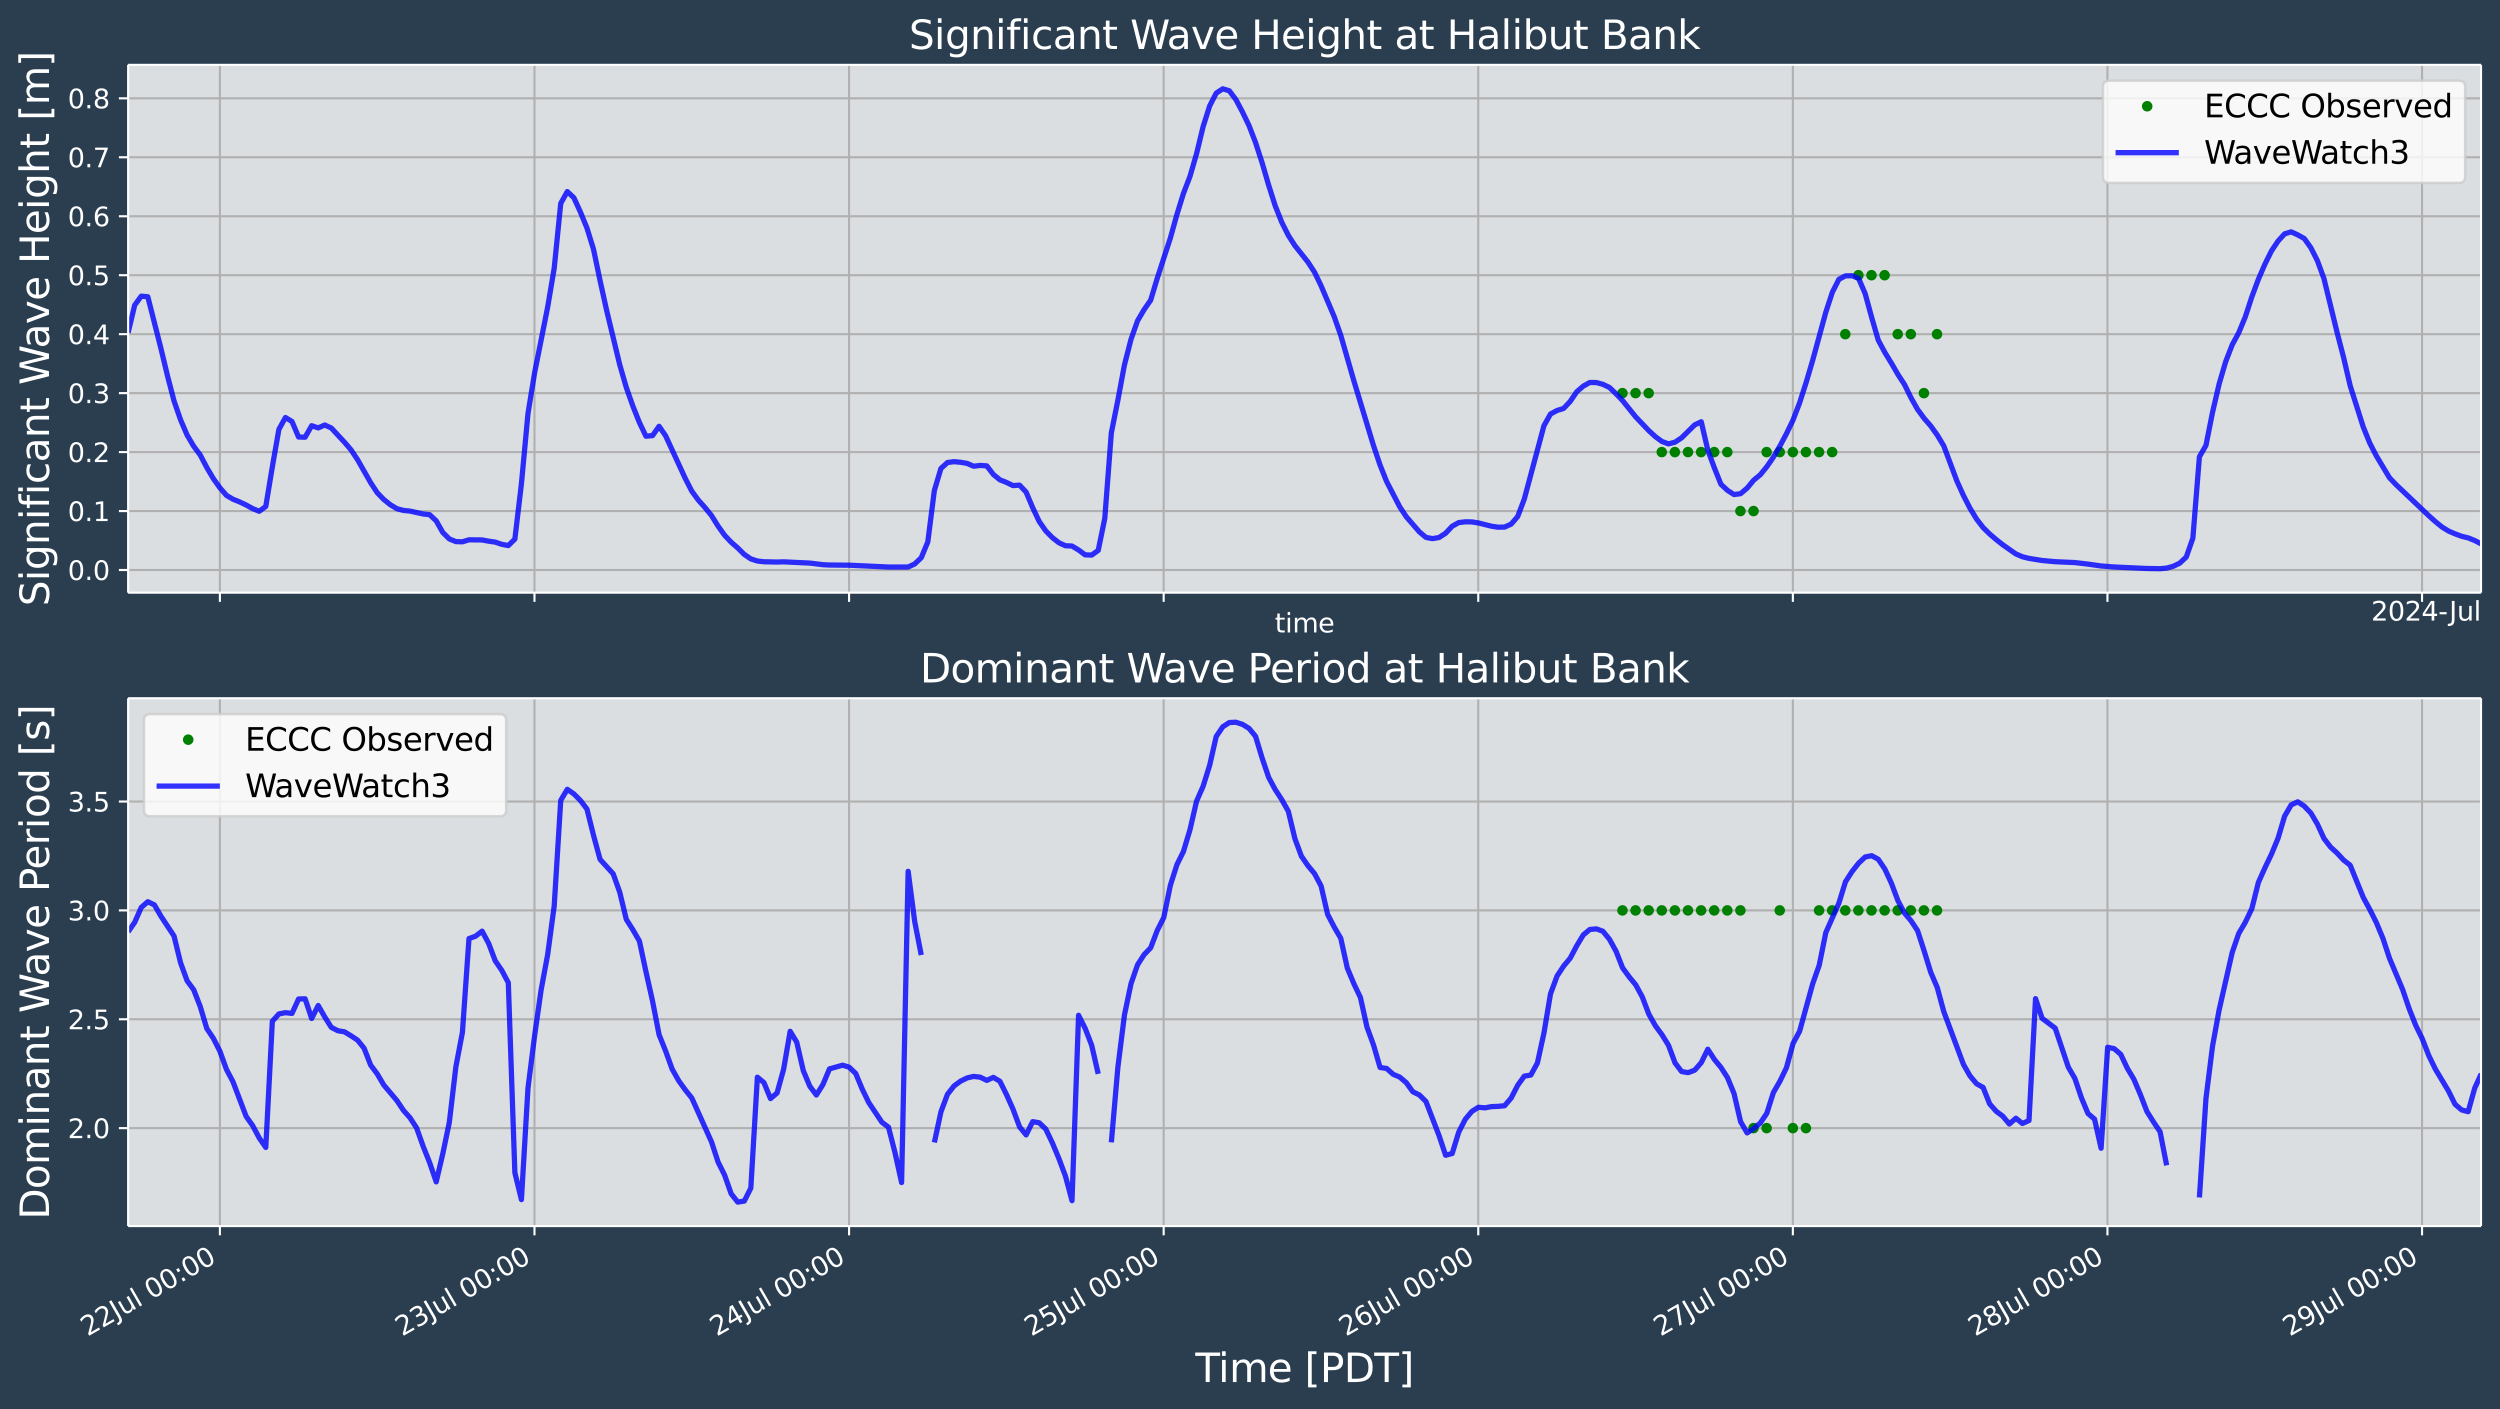 <?xml version="1.0" encoding="UTF-8"?>
<!DOCTYPE svg  PUBLIC '-//W3C//DTD SVG 1.1//EN'  'http://www.w3.org/Graphics/SVG/1.1/DTD/svg11.dtd'>
<svg width="948.62pt" height="534.73pt" version="1.1" viewBox="0 0 948.62 534.73" xmlns="http://www.w3.org/2000/svg" xmlns:xlink="http://www.w3.org/1999/xlink">
 <defs>
  <style type="text/css">*{stroke-linejoin: round; stroke-linecap: butt}</style>
 </defs>
 <g id="figure_1">
  <g id="patch_1">
   <path d="m0 534.73h948.62v-534.73h-948.62z" fill="#2b3e50"/>
  </g>
  <g id="axes_1">
   <g id="patch_2">
    <path d="m48.62 224.89h892.8v-200.29h-892.8z" fill="#dbdee1"/>
   </g>
   <g id="matplotlib.axis_1">
    <g id="xtick_1">
     <g id="line2d_1">
      <path d="m83.437 224.89v-200.29" clip-path="url(#pfe5030538b)" fill="none" stroke="#b0b0b0" stroke-linecap="square" stroke-width=".8"/>
     </g>
     <g id="line2d_2">
      <defs>
       <path id="m12d265456e" d="m0 0v3.5" stroke="#fff" stroke-width=".8"/>
      </defs>
      <use x="83.437" y="224.889" fill="#ffffff" stroke="#ffffff" stroke-width=".8" xlink:href="#m12d265456e"/>
     </g>
    </g>
    <g id="xtick_2">
     <g id="line2d_3">
      <path d="m202.81 224.89v-200.29" clip-path="url(#pfe5030538b)" fill="none" stroke="#b0b0b0" stroke-linecap="square" stroke-width=".8"/>
     </g>
     <g id="line2d_4">
      <use x="202.809" y="224.889" fill="#ffffff" stroke="#ffffff" stroke-width=".8" xlink:href="#m12d265456e"/>
     </g>
    </g>
    <g id="xtick_3">
     <g id="line2d_5">
      <path d="m322.18 224.89v-200.29" clip-path="url(#pfe5030538b)" fill="none" stroke="#b0b0b0" stroke-linecap="square" stroke-width=".8"/>
     </g>
     <g id="line2d_6">
      <use x="322.18" y="224.889" fill="#ffffff" stroke="#ffffff" stroke-width=".8" xlink:href="#m12d265456e"/>
     </g>
    </g>
    <g id="xtick_4">
     <g id="line2d_7">
      <path d="m441.55 224.89v-200.29" clip-path="url(#pfe5030538b)" fill="none" stroke="#b0b0b0" stroke-linecap="square" stroke-width=".8"/>
     </g>
     <g id="line2d_8">
      <use x="441.552" y="224.889" fill="#ffffff" stroke="#ffffff" stroke-width=".8" xlink:href="#m12d265456e"/>
     </g>
    </g>
    <g id="xtick_5">
     <g id="line2d_9">
      <path d="m560.92 224.89v-200.29" clip-path="url(#pfe5030538b)" fill="none" stroke="#b0b0b0" stroke-linecap="square" stroke-width=".8"/>
     </g>
     <g id="line2d_10">
      <use x="560.923" y="224.889" fill="#ffffff" stroke="#ffffff" stroke-width=".8" xlink:href="#m12d265456e"/>
     </g>
    </g>
    <g id="xtick_6">
     <g id="line2d_11">
      <path d="m680.29 224.89v-200.29" clip-path="url(#pfe5030538b)" fill="none" stroke="#b0b0b0" stroke-linecap="square" stroke-width=".8"/>
     </g>
     <g id="line2d_12">
      <use x="680.295" y="224.889" fill="#ffffff" stroke="#ffffff" stroke-width=".8" xlink:href="#m12d265456e"/>
     </g>
    </g>
    <g id="xtick_7">
     <g id="line2d_13">
      <path d="m799.67 224.89v-200.29" clip-path="url(#pfe5030538b)" fill="none" stroke="#b0b0b0" stroke-linecap="square" stroke-width=".8"/>
     </g>
     <g id="line2d_14">
      <use x="799.667" y="224.889" fill="#ffffff" stroke="#ffffff" stroke-width=".8" xlink:href="#m12d265456e"/>
     </g>
    </g>
    <g id="xtick_8">
     <g id="line2d_15">
      <path d="m919.04 224.89v-200.29" clip-path="url(#pfe5030538b)" fill="none" stroke="#b0b0b0" stroke-linecap="square" stroke-width=".8"/>
     </g>
     <g id="line2d_16">
      <use x="919.038" y="224.889" fill="#ffffff" stroke="#ffffff" stroke-width=".8" xlink:href="#m12d265456e"/>
     </g>
    </g>
    <g id="text_1">
     <!-- time -->
     <g transform="translate(483.72 239.99) scale(.1 -.1)" fill="#fff">
      <defs>
       <path id="DejaVuSans-74" transform="scale(.016)" d="m1172 4494v-994h1184v-447h-1184v-1900q0-428 117-550t477-122h590v-481h-590q-666 0-919 248-253 249-253 905v1900h-422v447h422v994h578z"/>
       <path id="DejaVuSans-69" transform="scale(.016)" d="m603 3500h575v-3500h-575v3500zm0 1363h575v-729h-575v729z"/>
       <path id="DejaVuSans-6d" transform="scale(.016)" d="m3328 2828q216 388 516 572t706 184q547 0 844-383 297-382 297-1088v-2113h-578v2094q0 503-179 746-178 244-543 244-447 0-707-297-259-296-259-809v-1978h-578v2094q0 506-178 748t-550 242q-441 0-701-298-259-298-259-808v-1978h-578v3500h578v-544q197 322 472 475t653 153q382 0 649-194 267-193 395-562z"/>
       <path id="DejaVuSans-65" transform="scale(.016)" d="m3597 1894v-281h-2644q38-594 358-905t892-311q331 0 642 81t618 244v-544q-310-131-635-200t-659-69q-838 0-1327 487-489 488-489 1320 0 859 464 1363 464 505 1252 505 706 0 1117-455 411-454 411-1235zm-575 169q-6 471-264 752-258 282-683 282-481 0-770-272t-333-766l2050 4z"/>
      </defs>
      <use xlink:href="#DejaVuSans-74"/>
      <use x="39.209" xlink:href="#DejaVuSans-69"/>
      <use x="66.992" xlink:href="#DejaVuSans-6d"/>
      <use x="164.404" xlink:href="#DejaVuSans-65"/>
     </g>
    </g>
    <g id="text_2">
     <!-- 2024-Jul -->
     <g transform="translate(899.73 235.49) scale(.1 -.1)" fill="#fff">
      <defs>
       <path id="DejaVuSans-32" transform="scale(.016)" d="m1228 531h2203v-531h-2962v531q359 372 979 998 621 627 780 809 303 340 423 576 121 236 121 464 0 372-261 606-261 235-680 235-297 0-627-103-329-103-704-313v638q381 153 712 231 332 78 607 78 725 0 1156-363 431-362 431-968 0-288-108-546-107-257-392-607-78-91-497-524-418-433-1181-1211z"/>
       <path id="DejaVuSans-30" transform="scale(.016)" d="m2034 4250q-487 0-733-480-245-479-245-1442 0-959 245-1439 246-480 733-480 491 0 736 480 246 480 246 1439 0 963-246 1442-245 480-736 480zm0 500q785 0 1199-621 414-620 414-1801 0-1178-414-1799-414-620-1199-620-784 0-1198 620-414 621-414 1799 0 1181 414 1801 414 621 1198 621z"/>
       <path id="DejaVuSans-34" transform="scale(.016)" d="m2419 4116-1594-2491h1594v2491zm-166 550h794v-3041h666v-525h-666v-1100h-628v1100h-2106v609l1940 2957z"/>
       <path id="DejaVuSans-2d" transform="scale(.016)" d="m313 2009h1684v-512h-1684v512z"/>
       <path id="DejaVuSans-4a" transform="scale(.016)" d="m628 4666h631v-4341q0-844-320-1225t-1030-381h-240v531h197q418 0 590 235 172 234 172 840v4341z"/>
       <path id="DejaVuSans-75" transform="scale(.016)" d="m544 1381v2119h575v-2097q0-497 193-746 194-248 582-248 465 0 735 297 271 297 271 810v1984h575v-3500h-575v538q-209-319-486-474-276-155-642-155-603 0-916 375-312 375-312 1097zm1447 2203z"/>
       <path id="DejaVuSans-6c" transform="scale(.016)" d="m603 4863h575v-4863h-575v4863z"/>
      </defs>
      <use xlink:href="#DejaVuSans-32"/>
      <use x="63.623" xlink:href="#DejaVuSans-30"/>
      <use x="127.246" xlink:href="#DejaVuSans-32"/>
      <use x="190.869" xlink:href="#DejaVuSans-34"/>
      <use x="254.492" xlink:href="#DejaVuSans-2d"/>
      <use x="296.201" xlink:href="#DejaVuSans-4a"/>
      <use x="325.693" xlink:href="#DejaVuSans-75"/>
      <use x="389.072" xlink:href="#DejaVuSans-6c"/>
     </g>
    </g>
   </g>
   <g id="matplotlib.axis_2">
    <g id="ytick_1">
     <g id="line2d_17">
      <path d="m48.62 216.29h892.8" clip-path="url(#pfe5030538b)" fill="none" stroke="#b0b0b0" stroke-linecap="square" stroke-width=".8"/>
     </g>
     <g id="line2d_18">
      <defs>
       <path id="m2a364d780f" d="m0 0h-3.5" stroke="#fff" stroke-width=".8"/>
      </defs>
      <use x="48.62" y="216.291" fill="#ffffff" stroke="#ffffff" stroke-width=".8" xlink:href="#m2a364d780f"/>
     </g>
     <g id="text_3">
      <!-- 0.0 -->
      <g transform="translate(25.717 220.09) scale(.1 -.1)" fill="#fff">
       <defs>
        <path id="DejaVuSans-2e" transform="scale(.016)" d="m684 794h660v-794h-660v794z"/>
       </defs>
       <use xlink:href="#DejaVuSans-30"/>
       <use x="63.623" xlink:href="#DejaVuSans-2e"/>
       <use x="95.41" xlink:href="#DejaVuSans-30"/>
      </g>
     </g>
    </g>
    <g id="ytick_2">
     <g id="line2d_19">
      <path d="m48.62 193.92h892.8" clip-path="url(#pfe5030538b)" fill="none" stroke="#b0b0b0" stroke-linecap="square" stroke-width=".8"/>
     </g>
     <g id="line2d_20">
      <use x="48.62" y="193.918" fill="#ffffff" stroke="#ffffff" stroke-width=".8" xlink:href="#m2a364d780f"/>
     </g>
     <g id="text_4">
      <!-- 0.1 -->
      <g transform="translate(25.717 197.72) scale(.1 -.1)" fill="#fff">
       <defs>
        <path id="DejaVuSans-31" transform="scale(.016)" d="m794 531h1031v3560l-1122-225v575l1116 225h631v-4135h1031v-531h-2687v531z"/>
       </defs>
       <use xlink:href="#DejaVuSans-30"/>
       <use x="63.623" xlink:href="#DejaVuSans-2e"/>
       <use x="95.41" xlink:href="#DejaVuSans-31"/>
      </g>
     </g>
    </g>
    <g id="ytick_3">
     <g id="line2d_21">
      <path d="m48.62 171.55h892.8" clip-path="url(#pfe5030538b)" fill="none" stroke="#b0b0b0" stroke-linecap="square" stroke-width=".8"/>
     </g>
     <g id="line2d_22">
      <use x="48.62" y="171.545" fill="#ffffff" stroke="#ffffff" stroke-width=".8" xlink:href="#m2a364d780f"/>
     </g>
     <g id="text_5">
      <!-- 0.2 -->
      <g transform="translate(25.717 175.34) scale(.1 -.1)" fill="#fff">
       <use xlink:href="#DejaVuSans-30"/>
       <use x="63.623" xlink:href="#DejaVuSans-2e"/>
       <use x="95.41" xlink:href="#DejaVuSans-32"/>
      </g>
     </g>
    </g>
    <g id="ytick_4">
     <g id="line2d_23">
      <path d="m48.62 149.17h892.8" clip-path="url(#pfe5030538b)" fill="none" stroke="#b0b0b0" stroke-linecap="square" stroke-width=".8"/>
     </g>
     <g id="line2d_24">
      <use x="48.62" y="149.172" fill="#ffffff" stroke="#ffffff" stroke-width=".8" xlink:href="#m2a364d780f"/>
     </g>
     <g id="text_6">
      <!-- 0.3 -->
      <g transform="translate(25.717 152.97) scale(.1 -.1)" fill="#fff">
       <defs>
        <path id="DejaVuSans-33" transform="scale(.016)" d="m2597 2516q453-97 707-404 255-306 255-756 0-690-475-1069-475-378-1350-378-293 0-604 58t-642 174v609q262-153 574-231 313-78 654-78 593 0 904 234t311 681q0 413-289 645-289 233-804 233h-544v519h569q465 0 712 186t247 536q0 359-255 551-254 193-729 193-260 0-557-57-297-56-653-174v562q360 100 674 150t592 50q719 0 1137-327 419-326 419-882 0-388-222-655t-631-370z"/>
       </defs>
       <use xlink:href="#DejaVuSans-30"/>
       <use x="63.623" xlink:href="#DejaVuSans-2e"/>
       <use x="95.41" xlink:href="#DejaVuSans-33"/>
      </g>
     </g>
    </g>
    <g id="ytick_5">
     <g id="line2d_25">
      <path d="m48.62 126.8h892.8" clip-path="url(#pfe5030538b)" fill="none" stroke="#b0b0b0" stroke-linecap="square" stroke-width=".8"/>
     </g>
     <g id="line2d_26">
      <use x="48.62" y="126.799" fill="#ffffff" stroke="#ffffff" stroke-width=".8" xlink:href="#m2a364d780f"/>
     </g>
     <g id="text_7">
      <!-- 0.4 -->
      <g transform="translate(25.717 130.6) scale(.1 -.1)" fill="#fff">
       <use xlink:href="#DejaVuSans-30"/>
       <use x="63.623" xlink:href="#DejaVuSans-2e"/>
       <use x="95.41" xlink:href="#DejaVuSans-34"/>
      </g>
     </g>
    </g>
    <g id="ytick_6">
     <g id="line2d_27">
      <path d="m48.62 104.43h892.8" clip-path="url(#pfe5030538b)" fill="none" stroke="#b0b0b0" stroke-linecap="square" stroke-width=".8"/>
     </g>
     <g id="line2d_28">
      <use x="48.62" y="104.427" fill="#ffffff" stroke="#ffffff" stroke-width=".8" xlink:href="#m2a364d780f"/>
     </g>
     <g id="text_8">
      <!-- 0.5 -->
      <g transform="translate(25.717 108.23) scale(.1 -.1)" fill="#fff">
       <defs>
        <path id="DejaVuSans-35" transform="scale(.016)" d="m691 4666h2478v-532h-1900v-1143q137 47 274 70 138 23 276 23 781 0 1237-428 457-428 457-1159 0-753-469-1171-469-417-1322-417-294 0-599 50-304 50-629 150v635q281-153 581-228t634-75q541 0 856 284 316 284 316 772 0 487-316 771-315 285-856 285-253 0-505-56-251-56-513-175v2344z"/>
       </defs>
       <use xlink:href="#DejaVuSans-30"/>
       <use x="63.623" xlink:href="#DejaVuSans-2e"/>
       <use x="95.41" xlink:href="#DejaVuSans-35"/>
      </g>
     </g>
    </g>
    <g id="ytick_7">
     <g id="line2d_29">
      <path d="m48.62 82.054h892.8" clip-path="url(#pfe5030538b)" fill="none" stroke="#b0b0b0" stroke-linecap="square" stroke-width=".8"/>
     </g>
     <g id="line2d_30">
      <use x="48.62" y="82.054" fill="#ffffff" stroke="#ffffff" stroke-width=".8" xlink:href="#m2a364d780f"/>
     </g>
     <g id="text_9">
      <!-- 0.6 -->
      <g transform="translate(25.717 85.853) scale(.1 -.1)" fill="#fff">
       <defs>
        <path id="DejaVuSans-36" transform="scale(.016)" d="m2113 2584q-425 0-674-291-248-290-248-796 0-503 248-796 249-292 674-292t673 292q248 293 248 796 0 506-248 796-248 291-673 291zm1253 1979v-575q-238 112-480 171-242 60-480 60-625 0-955-422-329-422-376-1275 184 272 462 417 279 145 613 145 703 0 1111-427 408-426 408-1160 0-719-425-1154-425-434-1131-434-810 0-1238 620-428 621-428 1799 0 1106 525 1764t1409 658q238 0 480-47t505-140z"/>
       </defs>
       <use xlink:href="#DejaVuSans-30"/>
       <use x="63.623" xlink:href="#DejaVuSans-2e"/>
       <use x="95.41" xlink:href="#DejaVuSans-36"/>
      </g>
     </g>
    </g>
    <g id="ytick_8">
     <g id="line2d_31">
      <path d="m48.62 59.681h892.8" clip-path="url(#pfe5030538b)" fill="none" stroke="#b0b0b0" stroke-linecap="square" stroke-width=".8"/>
     </g>
     <g id="line2d_32">
      <use x="48.62" y="59.681" fill="#ffffff" stroke="#ffffff" stroke-width=".8" xlink:href="#m2a364d780f"/>
     </g>
     <g id="text_10">
      <!-- 0.7 -->
      <g transform="translate(25.717 63.48) scale(.1 -.1)" fill="#fff">
       <defs>
        <path id="DejaVuSans-37" transform="scale(.016)" d="m525 4666h3e3v-269l-1694-4397h-659l1594 4134h-2241v532z"/>
       </defs>
       <use xlink:href="#DejaVuSans-30"/>
       <use x="63.623" xlink:href="#DejaVuSans-2e"/>
       <use x="95.41" xlink:href="#DejaVuSans-37"/>
      </g>
     </g>
    </g>
    <g id="ytick_9">
     <g id="line2d_33">
      <path d="m48.62 37.308h892.8" clip-path="url(#pfe5030538b)" fill="none" stroke="#b0b0b0" stroke-linecap="square" stroke-width=".8"/>
     </g>
     <g id="line2d_34">
      <use x="48.62" y="37.308" fill="#ffffff" stroke="#ffffff" stroke-width=".8" xlink:href="#m2a364d780f"/>
     </g>
     <g id="text_11">
      <!-- 0.8 -->
      <g transform="translate(25.717 41.107) scale(.1 -.1)" fill="#fff">
       <defs>
        <path id="DejaVuSans-38" transform="scale(.016)" d="m2034 2216q-450 0-708-241-257-241-257-662 0-422 257-663 258-241 708-241t709 242q260 243 260 662 0 421-258 662-257 241-711 241zm-631 268q-406 100-633 378-226 279-226 679 0 559 398 884 399 325 1092 325 697 0 1094-325t397-884q0-400-227-679-226-278-629-378 456-106 710-416 255-309 255-755 0-679-414-1042-414-362-1186-362-771 0-1186 362-414 363-414 1042 0 446 256 755 257 310 713 416zm-231 997q0-362 226-565 227-203 636-203 407 0 636 203 230 203 230 565 0 363-230 566-229 203-636 203-409 0-636-203-226-203-226-566z"/>
       </defs>
       <use xlink:href="#DejaVuSans-30"/>
       <use x="63.623" xlink:href="#DejaVuSans-2e"/>
       <use x="95.41" xlink:href="#DejaVuSans-38"/>
      </g>
     </g>
    </g>
    <g id="text_12">
     <!-- Significant Wave Height [m] -->
     <g transform="translate(18.598 230.01) rotate(-90) scale(.15 -.15)" fill="#fff">
      <defs>
       <path id="BitstreamVeraSans-Roman-53" transform="scale(.016)" d="m3425 4513v-616q-359 172-678 256-319 85-616 85-515 0-795-200t-280-569q0-310 186-468 186-157 705-254l381-78q706-135 1042-474t336-907q0-679-455-1029-454-350-1332-350-331 0-705 75-373 75-773 222v650q384-215 753-325 369-109 725-109 540 0 834 212 294 213 294 607 0 343-211 537t-692 291l-385 75q-706 140-1022 440-315 300-315 835 0 619 436 975t1201 356q329 0 669-60 341-59 697-177z"/>
       <path id="BitstreamVeraSans-Roman-69" transform="scale(.016)" d="m603 3500h575v-3500h-575v3500zm0 1363h575v-729h-575v729z"/>
       <path id="BitstreamVeraSans-Roman-67" transform="scale(.016)" d="m2906 1791q0 625-258 968-257 344-723 344-462 0-720-344-258-343-258-968 0-622 258-966t720-344q466 0 723 344 258 344 258 966zm575-1357q0-893-397-1329-396-436-1215-436-303 0-572 45t-522 139v559q253-137 500-202 247-66 503-66 566 0 847 295t281 892v285q-178-310-456-463t-666-153q-643 0-1037 490-394 491-394 1301 0 812 394 1302 394 491 1037 491 388 0 666-153t456-462v531h575v-3066z"/>
       <path id="BitstreamVeraSans-Roman-6e" transform="scale(.016)" d="m3513 2113v-2113h-575v2094q0 497-194 743-194 247-581 247-466 0-735-297-269-296-269-809v-1978h-578v3500h578v-544q207 316 486 472 280 156 646 156 603 0 912-373 310-373 310-1098z"/>
       <path id="BitstreamVeraSans-Roman-66" transform="scale(.016)" d="m2375 4863v-479h-550q-309 0-430-125-120-125-120-450v-309h947v-447h-947v-3053h-578v3053h-550v447h550v244q0 584 272 851 272 268 862 268h544z"/>
       <path id="BitstreamVeraSans-Roman-63" transform="scale(.016)" d="m3122 3366v-538q-244 135-489 202t-495 67q-560 0-870-355-309-354-309-995t309-996q310-354 870-354 250 0 495 67t489 202v-532q-241-112-499-168-257-57-548-57-791 0-1257 497-465 497-465 1341 0 856 470 1346 471 491 1290 491 265 0 518-55 253-54 491-163z"/>
       <path id="BitstreamVeraSans-Roman-61" transform="scale(.016)" d="m2194 1759q-697 0-966-159t-269-544q0-306 202-486 202-179 548-179 479 0 768 339t289 901v128h-572zm1147 238v-1997h-575v531q-197-318-491-470t-719-152q-537 0-855 302-317 302-317 808 0 590 395 890 396 300 1180 300h807v57q0 397-261 614t-733 217q-300 0-585-72-284-72-546-216v532q315 122 612 182 297 61 578 61 760 0 1135-394 375-393 375-1193z"/>
       <path id="BitstreamVeraSans-Roman-74" transform="scale(.016)" d="m1172 4494v-994h1184v-447h-1184v-1900q0-428 117-550t477-122h590v-481h-590q-666 0-919 248-253 249-253 905v1900h-422v447h422v994h578z"/>
       <path id="BitstreamVeraSans-Roman-57" transform="scale(.016)" d="m213 4666h637l981-3944 978 3944h710l981-3944 978 3944h641l-1172-4666h-794l-984 4050-994-4050h-794l-1168 4666z"/>
       <path id="BitstreamVeraSans-Roman-76" transform="scale(.016)" d="m191 3500h609l1094-2937 1094 2937h609l-1313-3500h-781l-1312 3500z"/>
       <path id="BitstreamVeraSans-Roman-65" transform="scale(.016)" d="m3597 1894v-281h-2644q38-594 358-905t892-311q331 0 642 81t618 244v-544q-310-131-635-200t-659-69q-838 0-1327 487-489 488-489 1320 0 859 464 1363 464 505 1252 505 706 0 1117-455 411-454 411-1235zm-575 169q-6 471-264 752-258 282-683 282-481 0-770-272t-333-766l2050 4z"/>
       <path id="BitstreamVeraSans-Roman-48" transform="scale(.016)" d="m628 4666h631v-1913h2294v1913h631v-4666h-631v2222h-2294v-2222h-631v4666z"/>
       <path id="BitstreamVeraSans-Roman-68" transform="scale(.016)" d="m3513 2113v-2113h-575v2094q0 497-194 743-194 247-581 247-466 0-735-297-269-296-269-809v-1978h-578v4863h578v-1907q207 316 486 472 280 156 646 156 603 0 912-373 310-373 310-1098z"/>
       <path id="BitstreamVeraSans-Roman-5b" transform="scale(.016)" d="m550 4863h1325v-447h-750v-4813h750v-447h-1325v5707z"/>
       <path id="BitstreamVeraSans-Roman-6d" transform="scale(.016)" d="m3328 2828q216 388 516 572t706 184q547 0 844-383 297-382 297-1088v-2113h-578v2094q0 503-179 746-178 244-543 244-447 0-707-297-259-296-259-809v-1978h-578v2094q0 506-178 748t-550 242q-441 0-701-298-259-298-259-808v-1978h-578v3500h578v-544q197 322 472 475t653 153q382 0 649-194 267-193 395-562z"/>
       <path id="BitstreamVeraSans-Roman-5d" transform="scale(.016)" d="m1947 4863v-5707h-1325v447h747v4813h-747v447h1325z"/>
      </defs>
      <use xlink:href="#BitstreamVeraSans-Roman-53"/>
      <use x="63.477" xlink:href="#BitstreamVeraSans-Roman-69"/>
      <use x="91.26" xlink:href="#BitstreamVeraSans-Roman-67"/>
      <use x="154.736" xlink:href="#BitstreamVeraSans-Roman-6e"/>
      <use x="218.115" xlink:href="#BitstreamVeraSans-Roman-69"/>
      <use x="245.898" xlink:href="#BitstreamVeraSans-Roman-66"/>
      <use x="281.104" xlink:href="#BitstreamVeraSans-Roman-69"/>
      <use x="308.887" xlink:href="#BitstreamVeraSans-Roman-63"/>
      <use x="363.867" xlink:href="#BitstreamVeraSans-Roman-61"/>
      <use x="425.146" xlink:href="#BitstreamVeraSans-Roman-6e"/>
      <use x="488.525" xlink:href="#BitstreamVeraSans-Roman-74"/>
      <use x="527.734" xlink:href="#BitstreamVeraSans-Roman-20"/>
      <use x="559.521" xlink:href="#BitstreamVeraSans-Roman-57"/>
      <use x="652.023" xlink:href="#BitstreamVeraSans-Roman-61"/>
      <use x="713.303" xlink:href="#BitstreamVeraSans-Roman-76"/>
      <use x="772.482" xlink:href="#BitstreamVeraSans-Roman-65"/>
      <use x="834.006" xlink:href="#BitstreamVeraSans-Roman-20"/>
      <use x="865.793" xlink:href="#BitstreamVeraSans-Roman-48"/>
      <use x="940.988" xlink:href="#BitstreamVeraSans-Roman-65"/>
      <use x="1002.512" xlink:href="#BitstreamVeraSans-Roman-69"/>
      <use x="1030.295" xlink:href="#BitstreamVeraSans-Roman-67"/>
      <use x="1093.771" xlink:href="#BitstreamVeraSans-Roman-68"/>
      <use x="1157.15" xlink:href="#BitstreamVeraSans-Roman-74"/>
      <use x="1196.359" xlink:href="#BitstreamVeraSans-Roman-20"/>
      <use x="1228.146" xlink:href="#BitstreamVeraSans-Roman-5b"/>
      <use x="1267.16" xlink:href="#BitstreamVeraSans-Roman-6d"/>
      <use x="1364.572" xlink:href="#BitstreamVeraSans-Roman-5d"/>
     </g>
    </g>
   </g>
   <g id="line2d_35">
    <defs>
     <path id="m0eb8889094" d="m0 1.5c0.398 0 0.779-0.158 1.061-0.439 0.281-0.281 0.439-0.663 0.439-1.061s-0.158-0.779-0.439-1.061c-0.281-0.281-0.663-0.439-1.061-0.439s-0.779 0.158-1.061 0.439c-0.281 0.281-0.439 0.663-0.439 1.061s0.158 0.779 0.439 1.061c0.281 0.281 0.663 0.439 1.061 0.439z" stroke="#008000"/>
    </defs>
    <g clip-path="url(#pfe5030538b)" fill="#008000" stroke="#008000">
     <use x="615.635" y="149.172" xlink:href="#m0eb8889094"/>
     <use x="620.609" y="149.172" xlink:href="#m0eb8889094"/>
     <use x="625.583" y="149.172" xlink:href="#m0eb8889094"/>
     <use x="630.557" y="171.545" xlink:href="#m0eb8889094"/>
     <use x="635.531" y="171.545" xlink:href="#m0eb8889094"/>
     <use x="640.504" y="171.545" xlink:href="#m0eb8889094"/>
     <use x="645.478" y="171.545" xlink:href="#m0eb8889094"/>
     <use x="650.452" y="171.545" xlink:href="#m0eb8889094"/>
     <use x="655.426" y="171.545" xlink:href="#m0eb8889094"/>
     <use x="660.4" y="193.918" xlink:href="#m0eb8889094"/>
     <use x="665.374" y="193.918" xlink:href="#m0eb8889094"/>
     <use x="670.347" y="171.545" xlink:href="#m0eb8889094"/>
     <use x="675.321" y="171.545" xlink:href="#m0eb8889094"/>
     <use x="680.295" y="171.545" xlink:href="#m0eb8889094"/>
     <use x="685.269" y="171.545" xlink:href="#m0eb8889094"/>
     <use x="690.243" y="171.545" xlink:href="#m0eb8889094"/>
     <use x="695.216" y="171.545" xlink:href="#m0eb8889094"/>
     <use x="700.19" y="126.799" xlink:href="#m0eb8889094"/>
     <use x="705.164" y="104.427" xlink:href="#m0eb8889094"/>
     <use x="710.138" y="104.427" xlink:href="#m0eb8889094"/>
     <use x="715.112" y="104.427" xlink:href="#m0eb8889094"/>
     <use x="720.085" y="126.799" xlink:href="#m0eb8889094"/>
     <use x="725.059" y="126.799" xlink:href="#m0eb8889094"/>
     <use x="730.033" y="149.172" xlink:href="#m0eb8889094"/>
     <use x="735.007" y="126.799" xlink:href="#m0eb8889094"/>
    </g>
   </g>
   <g id="line2d_36">
    <path d="m48.62 126.24 2.487-10.456 2.487-3.41 2.487 0.226 4.974 19.587 2.487 10.356 2.487 9.574 2.487 7.18 2.487 5.797 2.487 4.223 2.487 3.335 2.487 4.738 2.487 4.215 2.487 3.479 2.487 2.889 2.487 1.459 2.487 1.005 2.487 1.181 2.487 1.373 2.487 1.003 2.487-1.824 2.487-15.051 2.487-14.184 2.487-4.514 2.487 1.518 2.487 5.876 2.487 0.088 2.487-4.369 2.487 0.839 2.487-1.112 2.487 1.157 4.974 5.356 2.487 2.906 2.487 3.727 4.974 8.746 2.487 3.793 2.487 2.578 2.487 1.997 2.487 1.495 2.487 0.662 2.487 0.251 4.974 1.092 2.487 0.272 2.487 2.329 2.487 4.407 2.487 2.462 2.487 1.018 2.487 0.069 2.487-0.745 4.974 0.049 2.487 0.467 2.487 0.343 2.487 0.851 2.487 0.47 2.487-2.438 2.487-20.972 2.487-26.64 2.487-15.316 4.974-25.056 2.487-14.765 2.487-24.638 2.487-4.501 2.487 2.323 2.487 5.445 2.487 6.069 2.487 8.06 2.487 11.899 2.487 11.277 4.974 20.639 2.487 8.609 2.487 7.056 2.487 6.258 2.487 5.191 2.487-0.214 2.487-3.539 2.487 3.599 7.461 16.193 2.487 4.832 2.487 3.411 2.487 2.767 2.487 3.065 2.487 3.989 2.487 3.489 2.487 2.627 2.487 2.174 2.487 2.471 2.487 1.691 2.487 0.806 2.487 0.286 4.974 0.102 2.487-0.077 9.948 0.475 4.974 0.609 2.487 0.12 7.461 0.073 14.921 0.693 7.461-0.003 2.487-1.157 2.487-2.383 2.487-5.969 2.487-19.526 2.487-8.353 2.487-2.268 2.487-0.32 2.487 0.23 2.487 0.426 2.487 1.087 2.487-0.32 2.487 0.183 2.487 3.244 2.487 2.035 2.487 0.993 2.487 1.205 2.487-0.176 2.487 2.652 2.487 5.886 2.487 5.266 2.487 3.58 2.487 2.518 2.487 1.95 2.487 1.141 2.487 0.116 2.487 1.492 2.487 1.855 2.487 0.079 2.487-1.776 2.487-12.149 2.487-32.436 2.487-12.445 2.487-13.347 2.487-9.701 2.487-7.051 2.487-4.231 2.487-3.579 2.487-8.271 4.974-15.279 2.487-8.905 2.487-8.044 2.487-6.487 2.487-8.578 2.487-10.273 2.487-7.856 2.487-4.87 2.487-1.643 2.487 0.758 2.487 3.312 2.487 4.692 2.487 5.157 2.487 6.453 2.487 7.68 2.487 8.504 2.487 7.829 2.487 6.25 2.487 4.969 2.487 3.877 4.974 6.282 2.487 3.822 2.487 5.158 4.974 11.7 2.487 7.061 4.974 17.296 7.461 24.603 2.487 7.374 2.487 6.24 4.974 9.595 2.487 3.776 4.974 5.742 2.487 2.087 2.487 0.464 2.487-0.426 2.487-1.621 2.487-2.654 2.487-1.386 2.487-0.292 2.487 0.037 2.487 0.391 4.974 1.241 2.487 0.372 2.487-0.048 2.487-1.124 2.487-2.898 2.487-6.604 7.461-27.819 2.487-4.457 2.487-1.337 2.487-0.772 2.487-2.65 2.487-3.672 2.487-2.149 2.487-1.385 2.487 0.033 2.487 0.67 2.487 1.202 2.487 2.393 2.487 2.581 4.974 6.173 4.974 5.235 2.487 2.266 2.487 1.836 2.487 0.909 2.487-0.645 2.487-1.649 4.974-4.911 2.487-1.189 2.487 10.767 2.487 6.717 2.487 6.22 2.487 2.319 2.487 1.6 2.487-0.337 2.487-2.107 2.487-3.012 2.487-2.043 2.487-3.055 2.487-3.608 2.487-4.242 2.487-4.695 2.487-5.175 2.487-6.494 2.487-7.759 2.487-8.416 4.974-18.224 2.487-7.603 2.487-4.904 2.487-1.306 2.487-0.046 2.487 0.974 2.487 5.775 2.487 9.063 2.487 8.586 2.487 4.671 2.487 4.056 2.487 4.307 2.487 3.816 2.487 5.05 2.487 4.42 2.487 3.376 2.487 2.866 2.487 3.463 2.487 4.135 4.974 13.313 2.487 5.512 2.487 4.837 2.487 4.091 2.487 3.225 2.487 2.453 2.487 2.124 2.487 1.961 4.974 3.485 2.487 1.072 2.487 0.611 4.974 0.806 4.974 0.457 7.461 0.328 4.974 0.584 4.974 0.708 4.974 0.387 12.435 0.567 4.974 0.074 2.487-0.22 2.487-0.683 2.487-1.189 2.487-2.353 2.487-7.121 2.487-30.893 2.487-4.322 2.487-12.517 2.487-10.712 2.487-8.48 2.487-6.444 2.487-4.589 2.487-6.021 2.487-7.612 2.487-6.669 2.487-5.756 2.487-5.015 2.487-3.725 2.487-2.737 2.487-0.753 2.487 1.141 2.487 1.386 2.487 3.485 2.487 4.921 2.487 6.793 4.974 20.398 2.487 9.571 2.487 10.681 4.974 15.702 2.487 6.108 2.487 4.84 4.974 8.294 2.487 2.592 12.435 11.814 2.487 2.21 2.487 2.043 2.487 1.535 2.487 1.073 2.487 0.923 2.487 0.609 2.487 0.998 2.487 1.302v0" clip-path="url(#pfe5030538b)" fill="none" stroke="#00f" stroke-linecap="square" stroke-opacity=".8" stroke-width="2"/>
   </g>
   <g id="patch_3">
    <path d="m48.62 224.89v-200.29" fill="none" stroke="#fff" stroke-linecap="square" stroke-width=".8"/>
   </g>
   <g id="patch_4">
    <path d="m941.42 224.89v-200.29" fill="none" stroke="#fff" stroke-linecap="square" stroke-width=".8"/>
   </g>
   <g id="patch_5">
    <path d="m48.62 224.89h892.8" fill="none" stroke="#fff" stroke-linecap="square" stroke-width=".8"/>
   </g>
   <g id="patch_6">
    <path d="m48.62 24.598h892.8" fill="none" stroke="#fff" stroke-linecap="square" stroke-width=".8"/>
   </g>
   <g id="text_13">
    <!-- Significant Wave Height at Halibut Bank -->
    <g transform="translate(344.91 18.598) scale(.15 -.15)" fill="#fff">
     <defs>
      <path id="BitstreamVeraSans-Roman-6c" transform="scale(.016)" d="m603 4863h575v-4863h-575v4863z"/>
      <path id="BitstreamVeraSans-Roman-62" transform="scale(.016)" d="m3116 1747q0 634-261 995t-717 361q-457 0-718-361t-261-995 261-995 718-361q456 0 717 361t261 995zm-1957 1222q182 312 458 463 277 152 661 152 638 0 1036-506 399-506 399-1331t-399-1332q-398-506-1036-506-384 0-661 152-276 152-458 464v-525h-578v4863h578v-1894z"/>
      <path id="BitstreamVeraSans-Roman-75" transform="scale(.016)" d="m544 1381v2119h575v-2097q0-497 193-746 194-248 582-248 465 0 735 297 271 297 271 810v1984h575v-3500h-575v538q-209-319-486-474-276-155-642-155-603 0-916 375-312 375-312 1097z"/>
      <path id="BitstreamVeraSans-Roman-42" transform="scale(.016)" d="m1259 2228v-1709h1013q509 0 754 211 246 211 246 645 0 438-246 645-245 208-754 208h-1013zm0 1919v-1406h935q462 0 688 173 227 174 227 530 0 353-227 528-226 175-688 175h-935zm-631 519h1613q722 0 1112-300 391-300 391-853 0-429-200-682t-588-315q466-100 724-418 258-317 258-792 0-625-425-966-425-340-1210-340h-1675v4666z"/>
      <path id="BitstreamVeraSans-Roman-6b" transform="scale(.016)" d="m581 4863h578v-2872l1716 1509h734l-1856-1637 1935-1863h-750l-1779 1709v-1709h-578v4863z"/>
     </defs>
     <use xlink:href="#BitstreamVeraSans-Roman-53"/>
     <use x="63.477" xlink:href="#BitstreamVeraSans-Roman-69"/>
     <use x="91.26" xlink:href="#BitstreamVeraSans-Roman-67"/>
     <use x="154.736" xlink:href="#BitstreamVeraSans-Roman-6e"/>
     <use x="218.115" xlink:href="#BitstreamVeraSans-Roman-69"/>
     <use x="245.898" xlink:href="#BitstreamVeraSans-Roman-66"/>
     <use x="281.104" xlink:href="#BitstreamVeraSans-Roman-69"/>
     <use x="308.887" xlink:href="#BitstreamVeraSans-Roman-63"/>
     <use x="363.867" xlink:href="#BitstreamVeraSans-Roman-61"/>
     <use x="425.146" xlink:href="#BitstreamVeraSans-Roman-6e"/>
     <use x="488.525" xlink:href="#BitstreamVeraSans-Roman-74"/>
     <use x="527.734" xlink:href="#BitstreamVeraSans-Roman-20"/>
     <use x="559.521" xlink:href="#BitstreamVeraSans-Roman-57"/>
     <use x="652.023" xlink:href="#BitstreamVeraSans-Roman-61"/>
     <use x="713.303" xlink:href="#BitstreamVeraSans-Roman-76"/>
     <use x="772.482" xlink:href="#BitstreamVeraSans-Roman-65"/>
     <use x="834.006" xlink:href="#BitstreamVeraSans-Roman-20"/>
     <use x="865.793" xlink:href="#BitstreamVeraSans-Roman-48"/>
     <use x="940.988" xlink:href="#BitstreamVeraSans-Roman-65"/>
     <use x="1002.512" xlink:href="#BitstreamVeraSans-Roman-69"/>
     <use x="1030.295" xlink:href="#BitstreamVeraSans-Roman-67"/>
     <use x="1093.771" xlink:href="#BitstreamVeraSans-Roman-68"/>
     <use x="1157.15" xlink:href="#BitstreamVeraSans-Roman-74"/>
     <use x="1196.359" xlink:href="#BitstreamVeraSans-Roman-20"/>
     <use x="1228.146" xlink:href="#BitstreamVeraSans-Roman-61"/>
     <use x="1289.426" xlink:href="#BitstreamVeraSans-Roman-74"/>
     <use x="1328.635" xlink:href="#BitstreamVeraSans-Roman-20"/>
     <use x="1360.422" xlink:href="#BitstreamVeraSans-Roman-48"/>
     <use x="1435.617" xlink:href="#BitstreamVeraSans-Roman-61"/>
     <use x="1496.896" xlink:href="#BitstreamVeraSans-Roman-6c"/>
     <use x="1524.68" xlink:href="#BitstreamVeraSans-Roman-69"/>
     <use x="1552.463" xlink:href="#BitstreamVeraSans-Roman-62"/>
     <use x="1615.939" xlink:href="#BitstreamVeraSans-Roman-75"/>
     <use x="1679.318" xlink:href="#BitstreamVeraSans-Roman-74"/>
     <use x="1718.527" xlink:href="#BitstreamVeraSans-Roman-20"/>
     <use x="1750.314" xlink:href="#BitstreamVeraSans-Roman-42"/>
     <use x="1818.918" xlink:href="#BitstreamVeraSans-Roman-61"/>
     <use x="1880.197" xlink:href="#BitstreamVeraSans-Roman-6e"/>
     <use x="1943.576" xlink:href="#BitstreamVeraSans-Roman-6b"/>
    </g>
   </g>
   <g id="legend_1">
    <g id="patch_7">
     <path d="m800.35 69.425h132.67q2.4 0 2.4-2.4v-34.028q0-2.4-2.4-2.4h-132.67q-2.4 0-2.4 2.4v34.028q0 2.4 2.4 2.4z" fill="#fff" opacity=".8" stroke="#ccc"/>
    </g>
    <g id="line2d_37">
     <use x="814.749" y="40.316" fill="#008000" stroke="#008000" xlink:href="#m0eb8889094"/>
    </g>
    <g id="text_14">
     <!-- ECCC Observed -->
     <g transform="translate(836.35 44.516) scale(.12 -.12)">
      <defs>
       <path id="BitstreamVeraSans-Roman-45" transform="scale(.016)" d="m628 4666h2950v-532h-2319v-1381h2222v-531h-2222v-1691h2375v-531h-3006v4666z"/>
       <path id="BitstreamVeraSans-Roman-43" transform="scale(.016)" d="m4122 4306v-665q-319 297-680 443-361 147-767 147-800 0-1225-489t-425-1414q0-922 425-1411t1225-489q406 0 767 147t680 444v-660q-331-225-702-338-370-112-782-112-1060 0-1670 648-609 649-609 1771 0 1125 609 1773 610 649 1670 649 418 0 788-111 371-111 696-333z"/>
       <path id="BitstreamVeraSans-Roman-4f" transform="scale(.016)" d="m2522 4238q-688 0-1093-513-404-512-404-1397 0-881 404-1394 405-512 1093-512 687 0 1089 512 402 513 402 1394 0 885-402 1397-402 513-1089 513zm0 512q981 0 1568-658 588-658 588-1764 0-1103-588-1761-587-658-1568-658-984 0-1574 656-589 657-589 1763t589 1764q590 658 1574 658z"/>
       <path id="BitstreamVeraSans-Roman-73" transform="scale(.016)" d="m2834 3397v-544q-243 125-506 187-262 63-544 63-428 0-642-131t-214-394q0-200 153-314t616-217l197-44q612-131 870-370t258-667q0-488-386-773-386-284-1061-284-281 0-586 55t-642 164v594q319-166 628-249 309-82 613-82 406 0 624 139 219 139 219 392 0 234-158 359-157 125-692 241l-200 47q-534 112-772 345-237 233-237 639 0 494 350 762 350 269 994 269 318 0 599-47 282-46 519-140z"/>
       <path id="BitstreamVeraSans-Roman-72" transform="scale(.016)" d="m2631 2963q-97 56-211 82-114 27-251 27-488 0-749-317t-261-911v-1844h-578v3500h578v-544q182 319 472 473 291 155 707 155 59 0 131-8 72-7 159-23l3-590z"/>
       <path id="BitstreamVeraSans-Roman-64" transform="scale(.016)" d="m2906 2969v1894h575v-4863h-575v525q-181-312-458-464-276-152-664-152-634 0-1033 506-398 507-398 1332t398 1331q399 506 1033 506 388 0 664-152 277-151 458-463zm-1959-1222q0-634 261-995t717-361 718 361q263 361 263 995t-263 995q-262 361-718 361t-717-361-261-995z"/>
      </defs>
      <use xlink:href="#BitstreamVeraSans-Roman-45"/>
      <use x="63.184" xlink:href="#BitstreamVeraSans-Roman-43"/>
      <use x="133.008" xlink:href="#BitstreamVeraSans-Roman-43"/>
      <use x="202.832" xlink:href="#BitstreamVeraSans-Roman-43"/>
      <use x="272.656" xlink:href="#BitstreamVeraSans-Roman-20"/>
      <use x="304.443" xlink:href="#BitstreamVeraSans-Roman-4f"/>
      <use x="383.154" xlink:href="#BitstreamVeraSans-Roman-62"/>
      <use x="446.631" xlink:href="#BitstreamVeraSans-Roman-73"/>
      <use x="498.73" xlink:href="#BitstreamVeraSans-Roman-65"/>
      <use x="560.254" xlink:href="#BitstreamVeraSans-Roman-72"/>
      <use x="601.367" xlink:href="#BitstreamVeraSans-Roman-76"/>
      <use x="660.547" xlink:href="#BitstreamVeraSans-Roman-65"/>
      <use x="722.07" xlink:href="#BitstreamVeraSans-Roman-64"/>
     </g>
    </g>
    <g id="line2d_38">
     <path d="m802.75 57.93h12 12" fill="none" stroke="#00f" stroke-linecap="square" stroke-opacity=".8" stroke-width="2"/>
    </g>
    <g id="text_15">
     <!-- WaveWatch3 -->
     <g transform="translate(836.35 62.13) scale(.12 -.12)">
      <defs>
       <path id="BitstreamVeraSans-Roman-33" transform="scale(.016)" d="m2597 2516q453-97 707-404 255-306 255-756 0-690-475-1069-475-378-1350-378-293 0-604 58t-642 174v609q262-153 574-231 313-78 654-78 593 0 904 234t311 681q0 413-289 645-289 233-804 233h-544v519h569q465 0 712 186t247 536q0 359-255 551-254 193-729 193-260 0-557-57-297-56-653-174v562q360 100 674 150t592 50q719 0 1137-327 419-326 419-882 0-388-222-655t-631-370z"/>
      </defs>
      <use xlink:href="#BitstreamVeraSans-Roman-57"/>
      <use x="92.502" xlink:href="#BitstreamVeraSans-Roman-61"/>
      <use x="153.781" xlink:href="#BitstreamVeraSans-Roman-76"/>
      <use x="212.961" xlink:href="#BitstreamVeraSans-Roman-65"/>
      <use x="274.484" xlink:href="#BitstreamVeraSans-Roman-57"/>
      <use x="366.986" xlink:href="#BitstreamVeraSans-Roman-61"/>
      <use x="428.266" xlink:href="#BitstreamVeraSans-Roman-74"/>
      <use x="467.475" xlink:href="#BitstreamVeraSans-Roman-63"/>
      <use x="522.455" xlink:href="#BitstreamVeraSans-Roman-68"/>
      <use x="585.834" xlink:href="#BitstreamVeraSans-Roman-33"/>
     </g>
    </g>
   </g>
  </g>
  <g id="axes_2">
   <g id="patch_8">
    <path d="m48.62 465.24h892.8v-200.29h-892.8z" fill="#dbdee1"/>
   </g>
   <g id="matplotlib.axis_3">
    <g id="xtick_9">
     <g id="line2d_39">
      <path d="m83.437 465.24v-200.29" clip-path="url(#pd20c6219a1)" fill="none" stroke="#b0b0b0" stroke-linecap="square" stroke-width=".8"/>
     </g>
     <g id="line2d_40">
      <use x="83.437" y="465.238" fill="#ffffff" stroke="#ffffff" stroke-width=".8" xlink:href="#m12d265456e"/>
     </g>
     <g id="text_16">
      <!-- 22Jul 00:00 -->
      <g transform="translate(33.218 507.21) rotate(-30) scale(.1 -.1)" fill="#fff">
       <defs>
        <path id="DejaVuSans-3a" transform="scale(.016)" d="m750 794h659v-794h-659v794zm0 2515h659v-793h-659v793z"/>
       </defs>
       <use xlink:href="#DejaVuSans-32"/>
       <use x="63.623" xlink:href="#DejaVuSans-32"/>
       <use x="127.246" xlink:href="#DejaVuSans-4a"/>
       <use x="156.738" xlink:href="#DejaVuSans-75"/>
       <use x="220.117" xlink:href="#DejaVuSans-6c"/>
       <use x="247.9" xlink:href="#DejaVuSans-20"/>
       <use x="279.688" xlink:href="#DejaVuSans-30"/>
       <use x="343.311" xlink:href="#DejaVuSans-30"/>
       <use x="406.934" xlink:href="#DejaVuSans-3a"/>
       <use x="440.625" xlink:href="#DejaVuSans-30"/>
       <use x="504.248" xlink:href="#DejaVuSans-30"/>
      </g>
     </g>
    </g>
    <g id="xtick_10">
     <g id="line2d_41">
      <path d="m202.81 465.24v-200.29" clip-path="url(#pd20c6219a1)" fill="none" stroke="#b0b0b0" stroke-linecap="square" stroke-width=".8"/>
     </g>
     <g id="line2d_42">
      <use x="202.809" y="465.238" fill="#ffffff" stroke="#ffffff" stroke-width=".8" xlink:href="#m12d265456e"/>
     </g>
     <g id="text_17">
      <!-- 23Jul 00:00 -->
      <g transform="translate(152.59 507.21) rotate(-30) scale(.1 -.1)" fill="#fff">
       <use xlink:href="#DejaVuSans-32"/>
       <use x="63.623" xlink:href="#DejaVuSans-33"/>
       <use x="127.246" xlink:href="#DejaVuSans-4a"/>
       <use x="156.738" xlink:href="#DejaVuSans-75"/>
       <use x="220.117" xlink:href="#DejaVuSans-6c"/>
       <use x="247.9" xlink:href="#DejaVuSans-20"/>
       <use x="279.688" xlink:href="#DejaVuSans-30"/>
       <use x="343.311" xlink:href="#DejaVuSans-30"/>
       <use x="406.934" xlink:href="#DejaVuSans-3a"/>
       <use x="440.625" xlink:href="#DejaVuSans-30"/>
       <use x="504.248" xlink:href="#DejaVuSans-30"/>
      </g>
     </g>
    </g>
    <g id="xtick_11">
     <g id="line2d_43">
      <path d="m322.18 465.24v-200.29" clip-path="url(#pd20c6219a1)" fill="none" stroke="#b0b0b0" stroke-linecap="square" stroke-width=".8"/>
     </g>
     <g id="line2d_44">
      <use x="322.18" y="465.238" fill="#ffffff" stroke="#ffffff" stroke-width=".8" xlink:href="#m12d265456e"/>
     </g>
     <g id="text_18">
      <!-- 24Jul 00:00 -->
      <g transform="translate(271.96 507.21) rotate(-30) scale(.1 -.1)" fill="#fff">
       <use xlink:href="#DejaVuSans-32"/>
       <use x="63.623" xlink:href="#DejaVuSans-34"/>
       <use x="127.246" xlink:href="#DejaVuSans-4a"/>
       <use x="156.738" xlink:href="#DejaVuSans-75"/>
       <use x="220.117" xlink:href="#DejaVuSans-6c"/>
       <use x="247.9" xlink:href="#DejaVuSans-20"/>
       <use x="279.688" xlink:href="#DejaVuSans-30"/>
       <use x="343.311" xlink:href="#DejaVuSans-30"/>
       <use x="406.934" xlink:href="#DejaVuSans-3a"/>
       <use x="440.625" xlink:href="#DejaVuSans-30"/>
       <use x="504.248" xlink:href="#DejaVuSans-30"/>
      </g>
     </g>
    </g>
    <g id="xtick_12">
     <g id="line2d_45">
      <path d="m441.55 465.24v-200.29" clip-path="url(#pd20c6219a1)" fill="none" stroke="#b0b0b0" stroke-linecap="square" stroke-width=".8"/>
     </g>
     <g id="line2d_46">
      <use x="441.552" y="465.238" fill="#ffffff" stroke="#ffffff" stroke-width=".8" xlink:href="#m12d265456e"/>
     </g>
     <g id="text_19">
      <!-- 25Jul 00:00 -->
      <g transform="translate(391.33 507.21) rotate(-30) scale(.1 -.1)" fill="#fff">
       <use xlink:href="#DejaVuSans-32"/>
       <use x="63.623" xlink:href="#DejaVuSans-35"/>
       <use x="127.246" xlink:href="#DejaVuSans-4a"/>
       <use x="156.738" xlink:href="#DejaVuSans-75"/>
       <use x="220.117" xlink:href="#DejaVuSans-6c"/>
       <use x="247.9" xlink:href="#DejaVuSans-20"/>
       <use x="279.688" xlink:href="#DejaVuSans-30"/>
       <use x="343.311" xlink:href="#DejaVuSans-30"/>
       <use x="406.934" xlink:href="#DejaVuSans-3a"/>
       <use x="440.625" xlink:href="#DejaVuSans-30"/>
       <use x="504.248" xlink:href="#DejaVuSans-30"/>
      </g>
     </g>
    </g>
    <g id="xtick_13">
     <g id="line2d_47">
      <path d="m560.92 465.24v-200.29" clip-path="url(#pd20c6219a1)" fill="none" stroke="#b0b0b0" stroke-linecap="square" stroke-width=".8"/>
     </g>
     <g id="line2d_48">
      <use x="560.923" y="465.238" fill="#ffffff" stroke="#ffffff" stroke-width=".8" xlink:href="#m12d265456e"/>
     </g>
     <g id="text_20">
      <!-- 26Jul 00:00 -->
      <g transform="translate(510.7 507.21) rotate(-30) scale(.1 -.1)" fill="#fff">
       <use xlink:href="#DejaVuSans-32"/>
       <use x="63.623" xlink:href="#DejaVuSans-36"/>
       <use x="127.246" xlink:href="#DejaVuSans-4a"/>
       <use x="156.738" xlink:href="#DejaVuSans-75"/>
       <use x="220.117" xlink:href="#DejaVuSans-6c"/>
       <use x="247.9" xlink:href="#DejaVuSans-20"/>
       <use x="279.688" xlink:href="#DejaVuSans-30"/>
       <use x="343.311" xlink:href="#DejaVuSans-30"/>
       <use x="406.934" xlink:href="#DejaVuSans-3a"/>
       <use x="440.625" xlink:href="#DejaVuSans-30"/>
       <use x="504.248" xlink:href="#DejaVuSans-30"/>
      </g>
     </g>
    </g>
    <g id="xtick_14">
     <g id="line2d_49">
      <path d="m680.29 465.24v-200.29" clip-path="url(#pd20c6219a1)" fill="none" stroke="#b0b0b0" stroke-linecap="square" stroke-width=".8"/>
     </g>
     <g id="line2d_50">
      <use x="680.295" y="465.238" fill="#ffffff" stroke="#ffffff" stroke-width=".8" xlink:href="#m12d265456e"/>
     </g>
     <g id="text_21">
      <!-- 27Jul 00:00 -->
      <g transform="translate(630.08 507.21) rotate(-30) scale(.1 -.1)" fill="#fff">
       <use xlink:href="#DejaVuSans-32"/>
       <use x="63.623" xlink:href="#DejaVuSans-37"/>
       <use x="127.246" xlink:href="#DejaVuSans-4a"/>
       <use x="156.738" xlink:href="#DejaVuSans-75"/>
       <use x="220.117" xlink:href="#DejaVuSans-6c"/>
       <use x="247.9" xlink:href="#DejaVuSans-20"/>
       <use x="279.688" xlink:href="#DejaVuSans-30"/>
       <use x="343.311" xlink:href="#DejaVuSans-30"/>
       <use x="406.934" xlink:href="#DejaVuSans-3a"/>
       <use x="440.625" xlink:href="#DejaVuSans-30"/>
       <use x="504.248" xlink:href="#DejaVuSans-30"/>
      </g>
     </g>
    </g>
    <g id="xtick_15">
     <g id="line2d_51">
      <path d="m799.67 465.24v-200.29" clip-path="url(#pd20c6219a1)" fill="none" stroke="#b0b0b0" stroke-linecap="square" stroke-width=".8"/>
     </g>
     <g id="line2d_52">
      <use x="799.667" y="465.238" fill="#ffffff" stroke="#ffffff" stroke-width=".8" xlink:href="#m12d265456e"/>
     </g>
     <g id="text_22">
      <!-- 28Jul 00:00 -->
      <g transform="translate(749.45 507.21) rotate(-30) scale(.1 -.1)" fill="#fff">
       <use xlink:href="#DejaVuSans-32"/>
       <use x="63.623" xlink:href="#DejaVuSans-38"/>
       <use x="127.246" xlink:href="#DejaVuSans-4a"/>
       <use x="156.738" xlink:href="#DejaVuSans-75"/>
       <use x="220.117" xlink:href="#DejaVuSans-6c"/>
       <use x="247.9" xlink:href="#DejaVuSans-20"/>
       <use x="279.688" xlink:href="#DejaVuSans-30"/>
       <use x="343.311" xlink:href="#DejaVuSans-30"/>
       <use x="406.934" xlink:href="#DejaVuSans-3a"/>
       <use x="440.625" xlink:href="#DejaVuSans-30"/>
       <use x="504.248" xlink:href="#DejaVuSans-30"/>
      </g>
     </g>
    </g>
    <g id="xtick_16">
     <g id="line2d_53">
      <path d="m919.04 465.24v-200.29" clip-path="url(#pd20c6219a1)" fill="none" stroke="#b0b0b0" stroke-linecap="square" stroke-width=".8"/>
     </g>
     <g id="line2d_54">
      <use x="919.038" y="465.238" fill="#ffffff" stroke="#ffffff" stroke-width=".8" xlink:href="#m12d265456e"/>
     </g>
     <g id="text_23">
      <!-- 29Jul 00:00 -->
      <g transform="translate(868.82 507.21) rotate(-30) scale(.1 -.1)" fill="#fff">
       <defs>
        <path id="DejaVuSans-39" transform="scale(.016)" d="m703 97v575q238-113 481-172 244-59 479-59 625 0 954 420 330 420 377 1277-181-269-460-413-278-144-615-144-700 0-1108 423-408 424-408 1159 0 718 425 1152 425 435 1131 435 810 0 1236-621 427-620 427-1801 0-1103-524-1761-523-658-1407-658-238 0-482 47-243 47-506 141zm1256 1978q425 0 673 290 249 291 249 798 0 503-249 795-248 292-673 292t-673-292-248-795q0-507 248-798 248-290 673-290z"/>
       </defs>
       <use xlink:href="#DejaVuSans-32"/>
       <use x="63.623" xlink:href="#DejaVuSans-39"/>
       <use x="127.246" xlink:href="#DejaVuSans-4a"/>
       <use x="156.738" xlink:href="#DejaVuSans-75"/>
       <use x="220.117" xlink:href="#DejaVuSans-6c"/>
       <use x="247.9" xlink:href="#DejaVuSans-20"/>
       <use x="279.688" xlink:href="#DejaVuSans-30"/>
       <use x="343.311" xlink:href="#DejaVuSans-30"/>
       <use x="406.934" xlink:href="#DejaVuSans-3a"/>
       <use x="440.625" xlink:href="#DejaVuSans-30"/>
       <use x="504.248" xlink:href="#DejaVuSans-30"/>
      </g>
     </g>
    </g>
    <g id="text_24">
     <!-- Time [PDT] -->
     <g transform="translate(453.56 524.41) scale(.15 -.15)" fill="#fff">
      <defs>
       <path id="BitstreamVeraSans-Roman-54" transform="scale(.016)" d="m-19 4666h3947v-532h-1656v-4134h-634v4134h-1657v532z"/>
       <path id="BitstreamVeraSans-Roman-50" transform="scale(.016)" d="m1259 4147v-1753h794q441 0 681 228 241 228 241 650 0 419-241 647-240 228-681 228h-794zm-631 519h1425q785 0 1186-355 402-355 402-1039 0-691-402-1044-401-353-1186-353h-794v-1875h-631v4666z"/>
       <path id="BitstreamVeraSans-Roman-44" transform="scale(.016)" d="m1259 4147v-3628h763q966 0 1414 437 448 438 448 1382 0 937-448 1373t-1414 436h-763zm-631 519h1297q1356 0 1990-564 635-564 635-1764 0-1207-638-1773-637-565-1987-565h-1297v4666z"/>
      </defs>
      <use xlink:href="#BitstreamVeraSans-Roman-54"/>
      <use x="57.959" xlink:href="#BitstreamVeraSans-Roman-69"/>
      <use x="85.742" xlink:href="#BitstreamVeraSans-Roman-6d"/>
      <use x="183.154" xlink:href="#BitstreamVeraSans-Roman-65"/>
      <use x="244.678" xlink:href="#BitstreamVeraSans-Roman-20"/>
      <use x="276.465" xlink:href="#BitstreamVeraSans-Roman-5b"/>
      <use x="315.479" xlink:href="#BitstreamVeraSans-Roman-50"/>
      <use x="375.781" xlink:href="#BitstreamVeraSans-Roman-44"/>
      <use x="452.783" xlink:href="#BitstreamVeraSans-Roman-54"/>
      <use x="513.867" xlink:href="#BitstreamVeraSans-Roman-5d"/>
     </g>
    </g>
   </g>
   <g id="matplotlib.axis_4">
    <g id="ytick_10">
     <g id="line2d_55">
      <path d="m48.62 428.06h892.8" clip-path="url(#pd20c6219a1)" fill="none" stroke="#b0b0b0" stroke-linecap="square" stroke-width=".8"/>
     </g>
     <g id="line2d_56">
      <use x="48.62" y="428.063" fill="#ffffff" stroke="#ffffff" stroke-width=".8" xlink:href="#m2a364d780f"/>
     </g>
     <g id="text_25">
      <!-- 2.0 -->
      <g transform="translate(25.717 431.86) scale(.1 -.1)" fill="#fff">
       <use xlink:href="#DejaVuSans-32"/>
       <use x="63.623" xlink:href="#DejaVuSans-2e"/>
       <use x="95.41" xlink:href="#DejaVuSans-30"/>
      </g>
     </g>
    </g>
    <g id="ytick_11">
     <g id="line2d_57">
      <path d="m48.62 386.76h892.8" clip-path="url(#pd20c6219a1)" fill="none" stroke="#b0b0b0" stroke-linecap="square" stroke-width=".8"/>
     </g>
     <g id="line2d_58">
      <use x="48.62" y="386.757" fill="#ffffff" stroke="#ffffff" stroke-width=".8" xlink:href="#m2a364d780f"/>
     </g>
     <g id="text_26">
      <!-- 2.5 -->
      <g transform="translate(25.717 390.56) scale(.1 -.1)" fill="#fff">
       <use xlink:href="#DejaVuSans-32"/>
       <use x="63.623" xlink:href="#DejaVuSans-2e"/>
       <use x="95.41" xlink:href="#DejaVuSans-35"/>
      </g>
     </g>
    </g>
    <g id="ytick_12">
     <g id="line2d_59">
      <path d="m48.62 345.45h892.8" clip-path="url(#pd20c6219a1)" fill="none" stroke="#b0b0b0" stroke-linecap="square" stroke-width=".8"/>
     </g>
     <g id="line2d_60">
      <use x="48.62" y="345.451" fill="#ffffff" stroke="#ffffff" stroke-width=".8" xlink:href="#m2a364d780f"/>
     </g>
     <g id="text_27">
      <!-- 3.0 -->
      <g transform="translate(25.717 349.25) scale(.1 -.1)" fill="#fff">
       <use xlink:href="#DejaVuSans-33"/>
       <use x="63.623" xlink:href="#DejaVuSans-2e"/>
       <use x="95.41" xlink:href="#DejaVuSans-30"/>
      </g>
     </g>
    </g>
    <g id="ytick_13">
     <g id="line2d_61">
      <path d="m48.62 304.14h892.8" clip-path="url(#pd20c6219a1)" fill="none" stroke="#b0b0b0" stroke-linecap="square" stroke-width=".8"/>
     </g>
     <g id="line2d_62">
      <use x="48.62" y="304.144" fill="#ffffff" stroke="#ffffff" stroke-width=".8" xlink:href="#m2a364d780f"/>
     </g>
     <g id="text_28">
      <!-- 3.5 -->
      <g transform="translate(25.717 307.94) scale(.1 -.1)" fill="#fff">
       <use xlink:href="#DejaVuSans-33"/>
       <use x="63.623" xlink:href="#DejaVuSans-2e"/>
       <use x="95.41" xlink:href="#DejaVuSans-35"/>
      </g>
     </g>
    </g>
    <g id="text_29">
     <!-- Dominant Wave Period [s] -->
     <g transform="translate(18.598 462.77) rotate(-90) scale(.15 -.15)" fill="#fff">
      <defs>
       <path id="BitstreamVeraSans-Roman-6f" transform="scale(.016)" d="m1959 3097q-462 0-731-361t-269-989 267-989q268-361 733-361 460 0 728 362 269 363 269 988 0 622-269 986-268 364-728 364zm0 487q750 0 1178-488 429-487 429-1349 0-859-429-1349-428-489-1178-489-753 0-1180 489-426 490-426 1349 0 862 426 1349 427 488 1180 488z"/>
      </defs>
      <use xlink:href="#BitstreamVeraSans-Roman-44"/>
      <use x="77.002" xlink:href="#BitstreamVeraSans-Roman-6f"/>
      <use x="138.184" xlink:href="#BitstreamVeraSans-Roman-6d"/>
      <use x="235.596" xlink:href="#BitstreamVeraSans-Roman-69"/>
      <use x="263.379" xlink:href="#BitstreamVeraSans-Roman-6e"/>
      <use x="326.758" xlink:href="#BitstreamVeraSans-Roman-61"/>
      <use x="388.037" xlink:href="#BitstreamVeraSans-Roman-6e"/>
      <use x="451.416" xlink:href="#BitstreamVeraSans-Roman-74"/>
      <use x="490.625" xlink:href="#BitstreamVeraSans-Roman-20"/>
      <use x="522.412" xlink:href="#BitstreamVeraSans-Roman-57"/>
      <use x="614.914" xlink:href="#BitstreamVeraSans-Roman-61"/>
      <use x="676.193" xlink:href="#BitstreamVeraSans-Roman-76"/>
      <use x="735.373" xlink:href="#BitstreamVeraSans-Roman-65"/>
      <use x="796.896" xlink:href="#BitstreamVeraSans-Roman-20"/>
      <use x="828.684" xlink:href="#BitstreamVeraSans-Roman-50"/>
      <use x="885.361" xlink:href="#BitstreamVeraSans-Roman-65"/>
      <use x="946.885" xlink:href="#BitstreamVeraSans-Roman-72"/>
      <use x="987.998" xlink:href="#BitstreamVeraSans-Roman-69"/>
      <use x="1015.781" xlink:href="#BitstreamVeraSans-Roman-6f"/>
      <use x="1076.963" xlink:href="#BitstreamVeraSans-Roman-64"/>
      <use x="1140.439" xlink:href="#BitstreamVeraSans-Roman-20"/>
      <use x="1172.227" xlink:href="#BitstreamVeraSans-Roman-5b"/>
      <use x="1211.24" xlink:href="#BitstreamVeraSans-Roman-73"/>
      <use x="1263.34" xlink:href="#BitstreamVeraSans-Roman-5d"/>
     </g>
    </g>
   </g>
   <g id="line2d_63">
    <g clip-path="url(#pd20c6219a1)" fill="#008000" stroke="#008000">
     <use x="615.635" y="345.451" xlink:href="#m0eb8889094"/>
     <use x="620.609" y="345.451" xlink:href="#m0eb8889094"/>
     <use x="625.583" y="345.451" xlink:href="#m0eb8889094"/>
     <use x="630.557" y="345.451" xlink:href="#m0eb8889094"/>
     <use x="635.531" y="345.451" xlink:href="#m0eb8889094"/>
     <use x="640.504" y="345.451" xlink:href="#m0eb8889094"/>
     <use x="645.478" y="345.451" xlink:href="#m0eb8889094"/>
     <use x="650.452" y="345.451" xlink:href="#m0eb8889094"/>
     <use x="655.426" y="345.451" xlink:href="#m0eb8889094"/>
     <use x="660.4" y="345.451" xlink:href="#m0eb8889094"/>
     <use x="665.374" y="428.063" xlink:href="#m0eb8889094"/>
     <use x="670.347" y="428.063" xlink:href="#m0eb8889094"/>
     <use x="675.321" y="345.451" xlink:href="#m0eb8889094"/>
     <use x="680.295" y="428.063" xlink:href="#m0eb8889094"/>
     <use x="685.269" y="428.063" xlink:href="#m0eb8889094"/>
     <use x="690.243" y="345.451" xlink:href="#m0eb8889094"/>
     <use x="695.216" y="345.451" xlink:href="#m0eb8889094"/>
     <use x="700.19" y="345.451" xlink:href="#m0eb8889094"/>
     <use x="705.164" y="345.451" xlink:href="#m0eb8889094"/>
     <use x="710.138" y="345.451" xlink:href="#m0eb8889094"/>
     <use x="715.112" y="345.451" xlink:href="#m0eb8889094"/>
     <use x="720.085" y="345.451" xlink:href="#m0eb8889094"/>
     <use x="725.059" y="345.451" xlink:href="#m0eb8889094"/>
     <use x="730.033" y="345.451" xlink:href="#m0eb8889094"/>
     <use x="735.007" y="345.451" xlink:href="#m0eb8889094"/>
    </g>
   </g>
   <g id="line2d_64">
    <path d="m48.62 353.57 2.487-3.578 2.487-5.654 2.487-2.18 2.487 1.182 2.487 4.293 4.974 7.531 2.487 10.165 2.487 6.837 2.487 3.381 2.487 6.387 2.487 8.323 2.487 3.726 2.487 4.897 2.487 6.894 2.487 4.724 4.974 13.098 2.487 3.533 2.487 4.662 2.487 3.605 2.487-47.869 2.487-2.79 2.487-0.479 2.487 0.279 2.487-5.462 2.487-0.079 2.487 7.453 2.487-4.905 2.487 4.341 2.487 3.961 2.487 1.274 2.487 0.405 2.487 1.499 2.487 1.649 2.487 3.083 2.487 6.389 2.487 3.335 2.487 4.212 4.974 5.904 2.487 3.725 2.487 2.805 2.487 3.819 2.487 6.952 2.487 6.278 2.487 7.285 2.487-10.615 2.487-11.947 2.487-21.078 2.487-13.108 2.487-35.559 2.487-0.902 2.487-1.929 2.487 4.642 2.487 6.575 2.487 3.652 2.487 4.683 2.487 72.083 2.487 10.236 2.487-42.245 2.487-19.692 2.487-17.563 2.487-13.414 2.487-18.445 2.487-40.138 2.487-4.198 2.487 1.746 2.487 2.478 2.487 3.27 2.487 9.974 2.487 9.123 4.974 5.474 2.487 6.979 2.487 10.3 2.487 3.935 2.487 4.287 2.487 11.64 2.487 11.096 2.487 12.805 2.487 6.197 2.487 6.886 2.487 4.404 2.487 3.453 2.487 3.123 7.461 16.614 2.487 7.613 2.487 4.999 2.487 7.065 2.487 3.172 2.487-0.379 2.487-4.924 2.487-42.09 2.487 2.055 2.487 6.062 2.487-2.117 2.487-8.997 2.487-14.409 2.487 4.104 2.487 10.783 2.487 5.96 2.487 3.321 2.487-3.985 2.487-5.928 4.974-1.401 2.487 0.753 2.487 2.374 2.487 5.968 2.487 5.115 4.974 7.444 2.487 1.868 2.487 9.692 2.487 11.312 2.487-118.09 2.487 19.049 2.487 12.718m4.974 71.121 2.487-11.592 2.487-6.685 2.487-3.17 2.487-1.827 2.487-1.227 2.487-0.569 2.487 0.296 2.487 1.22 2.487-1.152 2.487 1.488 2.487 5.021 2.487 5.547 2.487 6.721 2.487 3.05 2.487-5.021 2.487 0.435 2.487 2.391 2.487 5.222 2.487 5.951 2.487 6.667 2.487 9.318 2.487-70.351 2.487 4.923 2.487 6.45 2.487 10.866m4.974 25.985 2.487-28.542 2.487-19.774 2.487-11.885 2.487-7.176 2.487-3.866 2.487-2.591 2.487-6.54 2.487-4.948 2.487-12.175 2.487-7.828 2.487-5.056 2.487-8.274 2.487-10.794 2.487-5.662 2.487-7.966 2.487-10.93 2.487-3.682 2.487-1.617 2.487-0.113 2.487 0.804 2.487 1.517 2.487 3.016 2.487 8.211 2.487 7.364 2.487 4.629 2.487 3.819 2.487 4.416 2.487 10.344 2.487 6.722 2.487 3.6 2.487 3.006 2.487 4.66 2.487 10.803 2.487 4.783 2.487 4.274 2.487 11.293 2.487 5.946 2.487 5.228 2.487 11.23 2.487 6.814 2.487 8.517 2.487 0.382 2.487 2.218 2.487 1.052 2.487 2.123 2.487 3.452 2.487 1.209 2.487 2.483 4.974 12.948 2.487 7.447 2.487-0.663 2.487-8.13 2.487-4.871 2.487-2.972 2.487-1.57 2.487 0.21 2.487-0.46 2.487-0.102 2.487-0.242 2.487-2.925 2.487-4.851 2.487-3.443 2.487-0.429 2.487-4.545 2.487-11.399 2.487-14.849 2.487-6.763 2.487-3.781 2.487-2.993 2.487-4.694 2.487-4.137 2.487-2.07 2.487-0.227 2.487 0.907 2.487 3.055 2.487 4.518 2.487 6.318 2.487 3.405 2.487 3.018 2.487 4.574 2.487 6.548 2.487 4.416 2.487 3.379 2.487 4.025 2.487 6.684 2.487 3.284 2.487 0.424 2.487-0.951 2.487-2.851 2.487-5.087 2.487 3.866 2.487 3.021 2.487 3.875 2.487 6.058 2.487 10.669 2.487 4.268 2.487-1.695 2.487-2.034 2.487-3.703 2.487-7.858 2.487-4.318 2.487-5.147 2.487-9.156 2.487-4.643 4.974-18.035 2.487-7.076 2.487-12.336 4.974-11.216 2.487-8.077 2.487-3.869 2.487-3.168 2.487-2.37 2.487-0.492 2.487 1.345 2.487 3.675 2.487 5.375 2.487 6.644 2.487 4.718 2.487 2.927 2.487 3.744 2.487 7.671 2.487 8.087 2.487 5.815 2.487 9.167 7.461 20.028 2.487 4.365 2.487 2.981 2.487 1.392 2.487 6.253 2.487 2.804 2.487 1.852 2.487 2.973 2.487-2.189 2.487 1.99 2.487-1.127 2.487-46.245 2.487 7.457 4.974 3.751 4.974 14.784 2.487 4.293 2.487 7.337 2.487 5.961 2.487 2.13 2.487 11.045 2.487-38.303 2.487 0.527 2.487 2.159 2.487 5.275 2.487 4.164 2.487 5.841 2.487 6.426 2.487 3.961 2.487 3.702 2.487 12.749m12.435 12.18 2.487-37.556 2.487-19.832 2.487-13.672 4.974-21.877 2.487-7.232 2.487-4.23 2.487-5.204 2.487-9.952 2.487-5.557 2.487-5.178 2.487-6.04 2.487-8.353 2.487-4.275 2.487-1.17 2.487 1.638 2.487 2.612 2.487 4.206 2.487 5.444 2.487 3.252 2.487 2.278 2.487 2.683 2.487 1.941 4.974 12.238 2.487 4.585 2.487 4.974 2.487 5.982 2.487 7.533 4.974 11.846 2.487 7.284 2.487 6.314 2.487 5.084 2.487 6.424 2.487 5.112 4.974 8.296 2.487 5.04 2.487 2.141 2.487 0.669 2.487-8.922 2.487-5.462v0" clip-path="url(#pd20c6219a1)" fill="none" stroke="#00f" stroke-linecap="square" stroke-opacity=".8" stroke-width="2"/>
   </g>
   <g id="patch_9">
    <path d="m48.62 465.24v-200.29" fill="none" stroke="#fff" stroke-linecap="square" stroke-width=".8"/>
   </g>
   <g id="patch_10">
    <path d="m941.42 465.24v-200.29" fill="none" stroke="#fff" stroke-linecap="square" stroke-width=".8"/>
   </g>
   <g id="patch_11">
    <path d="m48.62 465.24h892.8" fill="none" stroke="#fff" stroke-linecap="square" stroke-width=".8"/>
   </g>
   <g id="patch_12">
    <path d="m48.62 264.95h892.8" fill="none" stroke="#fff" stroke-linecap="square" stroke-width=".8"/>
   </g>
   <g id="text_30">
    <!-- Dominant Wave Period at Halibut Bank -->
    <g transform="translate(349.1 258.95) scale(.15 -.15)" fill="#fff">
     <use xlink:href="#BitstreamVeraSans-Roman-44"/>
     <use x="77.002" xlink:href="#BitstreamVeraSans-Roman-6f"/>
     <use x="138.184" xlink:href="#BitstreamVeraSans-Roman-6d"/>
     <use x="235.596" xlink:href="#BitstreamVeraSans-Roman-69"/>
     <use x="263.379" xlink:href="#BitstreamVeraSans-Roman-6e"/>
     <use x="326.758" xlink:href="#BitstreamVeraSans-Roman-61"/>
     <use x="388.037" xlink:href="#BitstreamVeraSans-Roman-6e"/>
     <use x="451.416" xlink:href="#BitstreamVeraSans-Roman-74"/>
     <use x="490.625" xlink:href="#BitstreamVeraSans-Roman-20"/>
     <use x="522.412" xlink:href="#BitstreamVeraSans-Roman-57"/>
     <use x="614.914" xlink:href="#BitstreamVeraSans-Roman-61"/>
     <use x="676.193" xlink:href="#BitstreamVeraSans-Roman-76"/>
     <use x="735.373" xlink:href="#BitstreamVeraSans-Roman-65"/>
     <use x="796.896" xlink:href="#BitstreamVeraSans-Roman-20"/>
     <use x="828.684" xlink:href="#BitstreamVeraSans-Roman-50"/>
     <use x="885.361" xlink:href="#BitstreamVeraSans-Roman-65"/>
     <use x="946.885" xlink:href="#BitstreamVeraSans-Roman-72"/>
     <use x="987.998" xlink:href="#BitstreamVeraSans-Roman-69"/>
     <use x="1015.781" xlink:href="#BitstreamVeraSans-Roman-6f"/>
     <use x="1076.963" xlink:href="#BitstreamVeraSans-Roman-64"/>
     <use x="1140.439" xlink:href="#BitstreamVeraSans-Roman-20"/>
     <use x="1172.227" xlink:href="#BitstreamVeraSans-Roman-61"/>
     <use x="1233.506" xlink:href="#BitstreamVeraSans-Roman-74"/>
     <use x="1272.715" xlink:href="#BitstreamVeraSans-Roman-20"/>
     <use x="1304.502" xlink:href="#BitstreamVeraSans-Roman-48"/>
     <use x="1379.697" xlink:href="#BitstreamVeraSans-Roman-61"/>
     <use x="1440.977" xlink:href="#BitstreamVeraSans-Roman-6c"/>
     <use x="1468.76" xlink:href="#BitstreamVeraSans-Roman-69"/>
     <use x="1496.543" xlink:href="#BitstreamVeraSans-Roman-62"/>
     <use x="1560.02" xlink:href="#BitstreamVeraSans-Roman-75"/>
     <use x="1623.398" xlink:href="#BitstreamVeraSans-Roman-74"/>
     <use x="1662.607" xlink:href="#BitstreamVeraSans-Roman-20"/>
     <use x="1694.395" xlink:href="#BitstreamVeraSans-Roman-42"/>
     <use x="1762.998" xlink:href="#BitstreamVeraSans-Roman-61"/>
     <use x="1824.277" xlink:href="#BitstreamVeraSans-Roman-6e"/>
     <use x="1887.656" xlink:href="#BitstreamVeraSans-Roman-6b"/>
    </g>
   </g>
   <g id="legend_2">
    <g id="patch_13">
     <path d="m57.02 309.77h132.67q2.4 0 2.4-2.4v-34.028q0-2.4-2.4-2.4h-132.67q-2.4 0-2.4 2.4v34.028q0 2.4 2.4 2.4z" fill="#fff" opacity=".8" stroke="#ccc"/>
    </g>
    <g id="line2d_65">
     <use x="71.42" y="280.665" fill="#008000" stroke="#008000" xlink:href="#m0eb8889094"/>
    </g>
    <g id="text_31">
     <!-- ECCC Observed -->
     <g transform="translate(93.02 284.86) scale(.12 -.12)">
      <use xlink:href="#BitstreamVeraSans-Roman-45"/>
      <use x="63.184" xlink:href="#BitstreamVeraSans-Roman-43"/>
      <use x="133.008" xlink:href="#BitstreamVeraSans-Roman-43"/>
      <use x="202.832" xlink:href="#BitstreamVeraSans-Roman-43"/>
      <use x="272.656" xlink:href="#BitstreamVeraSans-Roman-20"/>
      <use x="304.443" xlink:href="#BitstreamVeraSans-Roman-4f"/>
      <use x="383.154" xlink:href="#BitstreamVeraSans-Roman-62"/>
      <use x="446.631" xlink:href="#BitstreamVeraSans-Roman-73"/>
      <use x="498.73" xlink:href="#BitstreamVeraSans-Roman-65"/>
      <use x="560.254" xlink:href="#BitstreamVeraSans-Roman-72"/>
      <use x="601.367" xlink:href="#BitstreamVeraSans-Roman-76"/>
      <use x="660.547" xlink:href="#BitstreamVeraSans-Roman-65"/>
      <use x="722.07" xlink:href="#BitstreamVeraSans-Roman-64"/>
     </g>
    </g>
    <g id="line2d_66">
     <path d="m59.42 298.28h12 12" fill="none" stroke="#00f" stroke-linecap="square" stroke-opacity=".8" stroke-width="2"/>
    </g>
    <g id="text_32">
     <!-- WaveWatch3 -->
     <g transform="translate(93.02 302.48) scale(.12 -.12)">
      <use xlink:href="#BitstreamVeraSans-Roman-57"/>
      <use x="92.502" xlink:href="#BitstreamVeraSans-Roman-61"/>
      <use x="153.781" xlink:href="#BitstreamVeraSans-Roman-76"/>
      <use x="212.961" xlink:href="#BitstreamVeraSans-Roman-65"/>
      <use x="274.484" xlink:href="#BitstreamVeraSans-Roman-57"/>
      <use x="366.986" xlink:href="#BitstreamVeraSans-Roman-61"/>
      <use x="428.266" xlink:href="#BitstreamVeraSans-Roman-74"/>
      <use x="467.475" xlink:href="#BitstreamVeraSans-Roman-63"/>
      <use x="522.455" xlink:href="#BitstreamVeraSans-Roman-68"/>
      <use x="585.834" xlink:href="#BitstreamVeraSans-Roman-33"/>
     </g>
    </g>
   </g>
  </g>
 </g>
 <defs>
  <clipPath id="pfe5030538b">
   <rect x="48.62" y="24.598" width="892.8" height="200.29"/>
  </clipPath>
  <clipPath id="pd20c6219a1">
   <rect x="48.62" y="264.95" width="892.8" height="200.29"/>
  </clipPath>
 </defs>
</svg>
